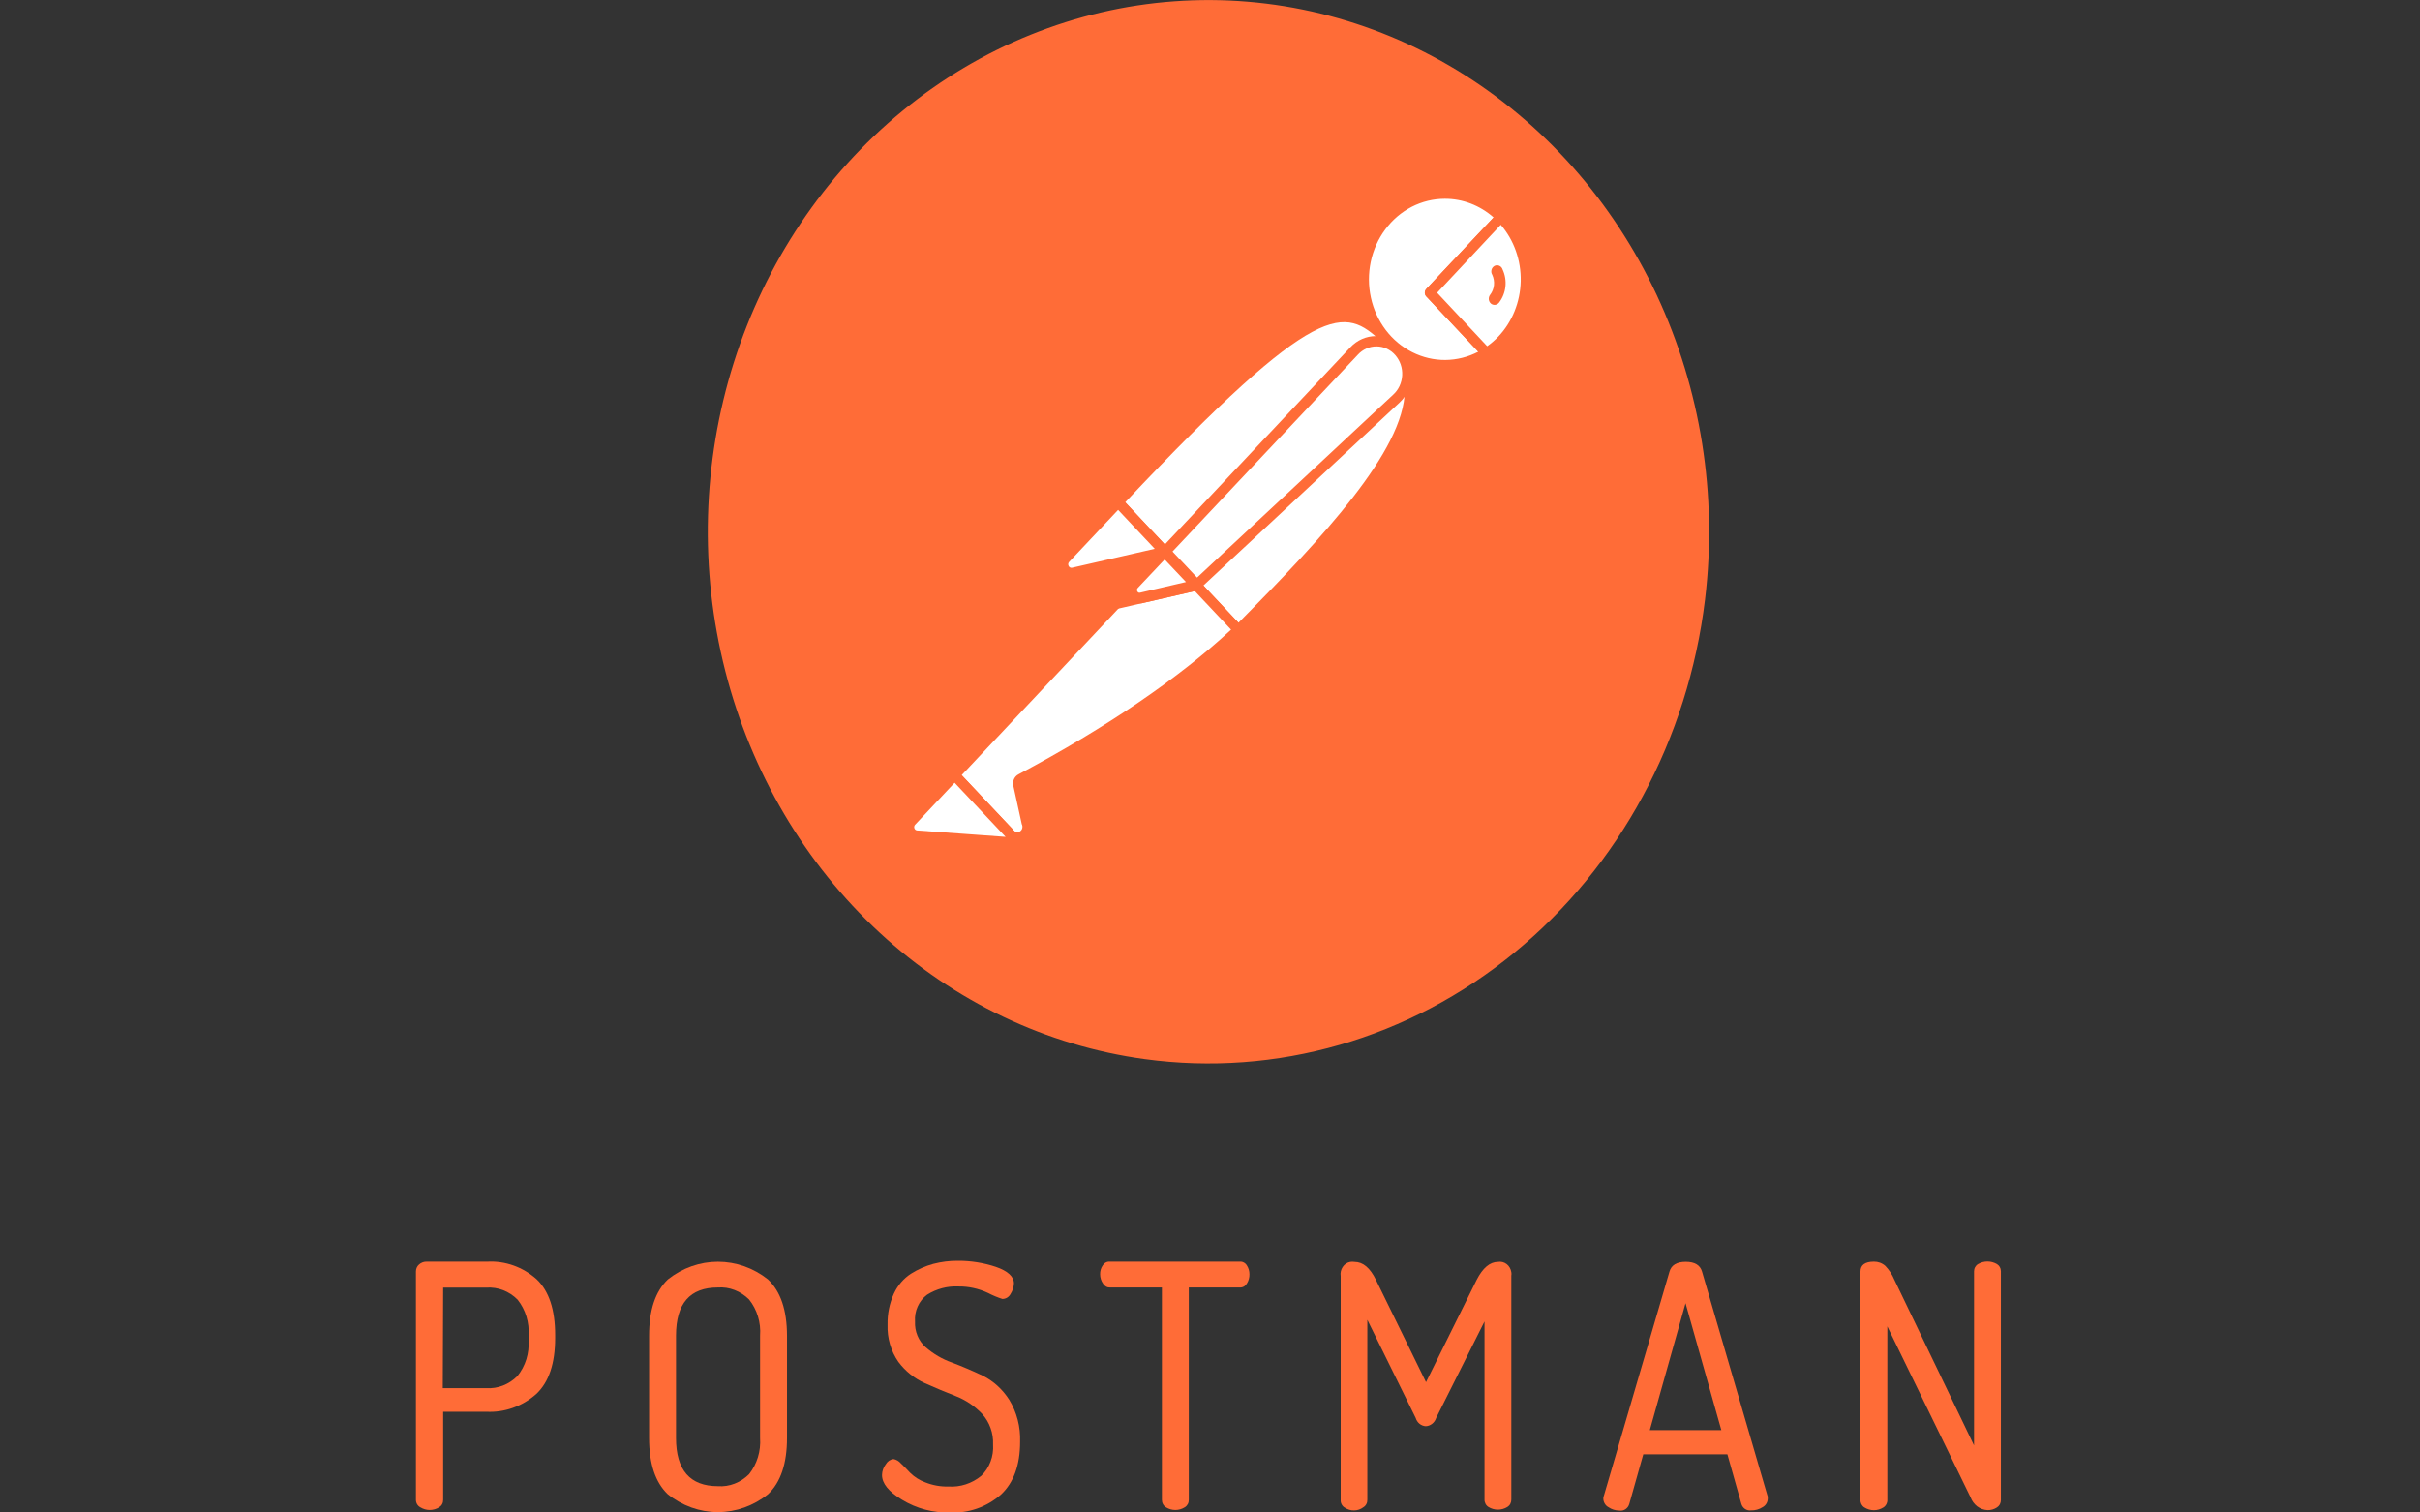 <svg width="64" height="40" viewBox="0 0 64 40" fill="none" xmlns="http://www.w3.org/2000/svg">
<rect x="0" y="0" width="64" height="40" fill="#333333" stroke="none"/>
<g clip-path="url(#clip0_10292_16978)">
<path d="M11 39.665V33.627C11 33.592 11.007 33.557 11.021 33.525C11.035 33.493 11.056 33.465 11.081 33.443C11.138 33.391 11.212 33.364 11.287 33.367H12.891C13.365 33.342 13.831 33.509 14.194 33.834C14.519 34.145 14.682 34.636 14.682 35.306V35.387C14.682 36.059 14.516 36.551 14.184 36.865C13.814 37.193 13.342 37.361 12.86 37.336H11.72V39.665C11.721 39.705 11.712 39.744 11.693 39.779C11.675 39.814 11.647 39.842 11.614 39.862C11.539 39.909 11.453 39.934 11.365 39.934C11.277 39.934 11.191 39.909 11.115 39.862C11.081 39.844 11.052 39.816 11.031 39.781C11.011 39.746 11 39.706 11 39.665ZM11.71 36.712H12.858C13.009 36.722 13.16 36.698 13.302 36.643C13.444 36.588 13.574 36.502 13.684 36.391C13.79 36.261 13.87 36.109 13.921 35.945C13.971 35.781 13.99 35.608 13.978 35.437V35.327C14.004 34.98 13.9 34.636 13.688 34.371C13.578 34.26 13.448 34.175 13.306 34.12C13.164 34.066 13.012 34.043 12.862 34.053H11.72L11.71 36.712Z" fill="#FF6C37"/>
<path d="M17.166 38.029V35.324C17.166 34.649 17.331 34.153 17.662 33.837C18.044 33.533 18.509 33.369 18.986 33.369C19.464 33.369 19.928 33.533 20.31 33.837C20.645 34.153 20.812 34.649 20.813 35.324V38.029C20.813 38.705 20.647 39.2 20.314 39.515C19.932 39.823 19.465 39.99 18.985 39.99C18.506 39.99 18.039 39.823 17.657 39.515C17.33 39.199 17.166 38.708 17.166 38.029ZM17.878 38.029C17.878 38.878 18.247 39.303 18.985 39.304C19.136 39.315 19.287 39.292 19.428 39.237C19.57 39.182 19.7 39.097 19.81 38.987C20.021 38.72 20.126 38.376 20.101 38.029V35.324C20.114 35.152 20.095 34.979 20.045 34.815C19.995 34.651 19.915 34.498 19.81 34.367C19.7 34.257 19.57 34.172 19.428 34.117C19.287 34.062 19.136 34.039 18.985 34.05C18.246 34.05 17.878 34.471 17.878 35.324V38.029Z" fill="#FF6C37"/>
<path d="M23.326 39.008C23.328 38.905 23.363 38.806 23.424 38.727C23.446 38.688 23.476 38.655 23.511 38.63C23.547 38.606 23.587 38.591 23.629 38.586C23.704 38.6 23.773 38.64 23.824 38.7C23.902 38.774 23.985 38.857 24.07 38.95C24.185 39.063 24.32 39.148 24.468 39.202C24.665 39.281 24.876 39.319 25.087 39.313C25.397 39.333 25.703 39.233 25.949 39.032C26.058 38.928 26.142 38.799 26.196 38.655C26.251 38.511 26.273 38.355 26.263 38.201C26.269 38.053 26.247 37.906 26.197 37.767C26.148 37.629 26.073 37.503 25.977 37.396C25.78 37.188 25.544 37.027 25.283 36.925C25.01 36.818 24.74 36.706 24.457 36.579C24.184 36.457 23.944 36.264 23.759 36.017C23.561 35.733 23.46 35.386 23.473 35.033C23.467 34.748 23.524 34.466 23.641 34.21C23.742 33.992 23.899 33.81 24.094 33.684C24.277 33.569 24.476 33.481 24.682 33.425C24.895 33.37 25.113 33.342 25.332 33.344C25.672 33.342 26.011 33.396 26.336 33.504C26.654 33.614 26.815 33.763 26.815 33.943C26.81 34.039 26.781 34.133 26.73 34.213C26.709 34.255 26.677 34.291 26.638 34.316C26.599 34.34 26.555 34.353 26.509 34.353C26.379 34.311 26.252 34.258 26.129 34.194C25.882 34.078 25.613 34.019 25.343 34.023C25.053 34.009 24.766 34.085 24.517 34.242C24.41 34.321 24.325 34.428 24.269 34.553C24.213 34.677 24.189 34.815 24.199 34.953C24.193 35.08 24.215 35.208 24.264 35.325C24.312 35.442 24.386 35.546 24.478 35.627C24.685 35.807 24.922 35.946 25.176 36.035C25.45 36.138 25.723 36.255 26.001 36.387C26.279 36.529 26.517 36.747 26.691 37.02C26.892 37.349 26.992 37.736 26.978 38.129C26.978 38.748 26.808 39.212 26.47 39.528C26.092 39.857 25.613 40.025 25.126 39.999C24.681 40.014 24.241 39.898 23.855 39.663C23.5 39.447 23.326 39.233 23.326 39.008Z" fill="#FF6C37"/>
<path d="M29.094 33.7C29.092 33.616 29.116 33.534 29.162 33.467C29.182 33.434 29.209 33.407 29.242 33.39C29.274 33.372 29.311 33.364 29.347 33.367H32.79C32.826 33.364 32.863 33.372 32.895 33.39C32.928 33.407 32.956 33.434 32.975 33.467C33.02 33.535 33.044 33.617 33.043 33.7C33.045 33.787 33.022 33.873 32.975 33.945C32.956 33.978 32.929 34.006 32.896 34.025C32.864 34.043 32.827 34.052 32.79 34.05H31.439V39.665C31.44 39.705 31.431 39.744 31.412 39.779C31.393 39.813 31.366 39.842 31.333 39.862C31.258 39.909 31.172 39.934 31.084 39.934C30.996 39.934 30.91 39.909 30.834 39.862C30.802 39.842 30.774 39.813 30.756 39.779C30.737 39.744 30.728 39.705 30.728 39.665V34.05H29.358C29.321 34.052 29.285 34.044 29.252 34.026C29.22 34.008 29.192 33.982 29.173 33.949C29.121 33.877 29.094 33.79 29.094 33.7Z" fill="#FF6C37"/>
<path d="M35.456 39.665V33.75C35.443 33.664 35.462 33.576 35.51 33.506C35.557 33.435 35.629 33.387 35.71 33.373C35.747 33.367 35.784 33.367 35.821 33.373C36.046 33.373 36.234 33.53 36.389 33.849L37.713 36.553L39.052 33.849C39.215 33.53 39.403 33.373 39.617 33.373C39.698 33.359 39.78 33.38 39.846 33.431C39.912 33.482 39.956 33.559 39.969 33.644C39.975 33.675 39.975 33.707 39.969 33.738V39.656C39.97 39.696 39.961 39.735 39.943 39.77C39.925 39.805 39.897 39.834 39.865 39.854C39.789 39.901 39.702 39.925 39.614 39.925C39.527 39.925 39.44 39.901 39.364 39.854C39.331 39.834 39.304 39.805 39.286 39.77C39.268 39.735 39.258 39.696 39.26 39.656V34.948L37.982 37.498C37.962 37.561 37.925 37.615 37.875 37.654C37.825 37.693 37.766 37.716 37.704 37.718C37.644 37.714 37.586 37.691 37.539 37.652C37.492 37.613 37.457 37.559 37.439 37.498L36.161 34.904V39.665C36.162 39.705 36.153 39.745 36.134 39.779C36.115 39.814 36.088 39.843 36.055 39.862C35.985 39.915 35.902 39.944 35.816 39.945C35.728 39.948 35.641 39.923 35.567 39.873C35.531 39.854 35.502 39.824 35.482 39.787C35.462 39.75 35.453 39.708 35.456 39.665Z" fill="#FF6C37"/>
<path d="M42.402 39.622C42.404 39.597 42.41 39.572 42.419 39.549L44.151 33.631C44.2 33.458 44.343 33.371 44.581 33.371C44.82 33.371 44.964 33.458 45.013 33.631L46.75 39.579C46.749 39.59 46.749 39.6 46.75 39.611C46.753 39.62 46.753 39.629 46.75 39.638C46.749 39.684 46.736 39.728 46.712 39.767C46.689 39.805 46.656 39.837 46.618 39.857C46.525 39.918 46.417 39.948 46.308 39.944C46.254 39.952 46.199 39.939 46.152 39.908C46.106 39.878 46.071 39.831 46.054 39.776L45.683 38.461H43.459L43.088 39.776C43.071 39.834 43.035 39.883 42.986 39.915C42.937 39.947 42.879 39.959 42.823 39.949C42.721 39.949 42.621 39.917 42.536 39.859C42.495 39.837 42.46 39.803 42.437 39.761C42.413 39.719 42.401 39.671 42.402 39.622ZM43.631 37.822H45.523L44.576 34.465L43.631 37.822Z" fill="#FF6C37"/>
<path d="M49.203 39.666V33.628C49.203 33.455 49.321 33.367 49.558 33.367C49.668 33.365 49.775 33.404 49.86 33.479C49.96 33.583 50.041 33.707 50.098 33.843L52.206 38.227V33.623C52.206 33.584 52.215 33.546 52.234 33.512C52.253 33.478 52.279 33.45 52.312 33.431C52.388 33.386 52.474 33.363 52.561 33.363C52.648 33.363 52.734 33.386 52.811 33.431C52.843 33.45 52.87 33.478 52.888 33.512C52.907 33.546 52.916 33.584 52.916 33.623V39.67C52.916 39.71 52.907 39.749 52.889 39.784C52.87 39.818 52.843 39.847 52.811 39.867C52.736 39.916 52.649 39.941 52.561 39.938C52.463 39.933 52.369 39.898 52.289 39.838C52.21 39.777 52.149 39.693 52.113 39.597L49.913 35.079V39.67C49.914 39.71 49.904 39.749 49.886 39.784C49.867 39.818 49.841 39.847 49.808 39.867C49.732 39.914 49.646 39.94 49.558 39.94C49.47 39.94 49.383 39.914 49.307 39.867C49.274 39.847 49.247 39.817 49.228 39.782C49.21 39.746 49.201 39.706 49.203 39.666Z" fill="#FF6C37"/>
<path d="M45.092 15.854C45.425 13.095 44.981 10.294 43.815 7.803C42.649 5.313 40.814 3.246 38.542 1.863C36.27 0.48 33.663 -0.156 31.05 0.035C28.438 0.225 25.937 1.235 23.864 2.935C21.792 4.635 20.241 6.95 19.407 9.586C18.573 12.223 18.495 15.063 19.181 17.747C19.867 20.431 21.287 22.839 23.262 24.665C25.236 26.492 27.677 27.656 30.274 28.01C33.757 28.485 37.274 27.471 40.053 25.191C42.832 22.911 44.644 19.553 45.092 15.854Z" fill="#FF6C37"/>
<path d="M36.733 9.037L31.151 14.965L29.569 13.286C35.065 7.452 35.611 7.965 36.733 9.037Z" fill="white"/>
<path d="M31.15 15.107C31.133 15.107 31.115 15.103 31.099 15.096C31.083 15.088 31.068 15.078 31.056 15.065L29.467 13.377C29.443 13.351 29.429 13.315 29.429 13.278C29.429 13.241 29.443 13.205 29.467 13.179C35.055 7.245 35.643 7.806 36.814 8.924C36.828 8.937 36.839 8.952 36.846 8.97C36.854 8.987 36.858 9.006 36.858 9.025C36.859 9.044 36.856 9.064 36.849 9.082C36.842 9.099 36.832 9.116 36.82 9.129L31.243 15.065C31.218 15.091 31.185 15.106 31.15 15.107ZM29.756 13.279L31.15 14.764L36.54 9.039C35.562 8.121 34.897 7.836 29.756 13.286V13.279Z" fill="#FF6C37"/>
<path d="M32.75 16.666L31.225 15.046L36.808 9.117C38.311 10.714 36.083 13.318 32.75 16.666Z" fill="white"/>
<path d="M32.749 16.808H32.743C32.709 16.805 32.678 16.789 32.654 16.764L31.13 15.147C31.106 15.12 31.092 15.084 31.092 15.047C31.092 15.029 31.095 15.01 31.102 14.993C31.108 14.976 31.118 14.96 31.13 14.947L36.714 9.019C36.739 8.993 36.772 8.978 36.807 8.978C36.842 8.978 36.876 8.993 36.9 9.019C37.068 9.188 37.2 9.391 37.289 9.617C37.378 9.843 37.422 10.086 37.418 10.331C37.397 11.89 35.725 13.871 32.841 16.768C32.816 16.793 32.784 16.807 32.749 16.808ZM31.412 15.047C32.266 15.956 32.612 16.321 32.752 16.47C34.982 14.22 37.132 11.916 37.153 10.328C37.162 9.957 37.037 9.596 36.804 9.32L31.412 15.047Z" fill="#FF6C37"/>
<path d="M29.606 13.328L30.733 14.524C30.74 14.531 30.744 14.54 30.747 14.55C30.749 14.56 30.749 14.571 30.746 14.581C30.743 14.591 30.738 14.6 30.731 14.607C30.723 14.614 30.715 14.618 30.705 14.62L28.381 15.152C28.335 15.163 28.287 15.157 28.244 15.137C28.201 15.116 28.165 15.081 28.142 15.037C28.12 14.993 28.111 14.942 28.118 14.892C28.125 14.843 28.146 14.796 28.18 14.761L29.535 13.328C29.544 13.319 29.557 13.314 29.57 13.314C29.583 13.314 29.596 13.319 29.606 13.328Z" fill="white"/>
<path d="M28.336 15.298C28.267 15.297 28.199 15.275 28.141 15.234C28.084 15.193 28.039 15.135 28.013 15.067C27.986 14.998 27.98 14.923 27.993 14.851C28.007 14.779 28.041 14.713 28.09 14.661L29.438 13.228C29.473 13.191 29.521 13.17 29.57 13.17C29.62 13.17 29.667 13.191 29.703 13.228L30.828 14.425C30.852 14.45 30.869 14.481 30.878 14.515C30.886 14.55 30.885 14.586 30.876 14.621C30.866 14.655 30.848 14.686 30.823 14.71C30.799 14.734 30.768 14.751 30.735 14.758L28.412 15.289C28.387 15.295 28.362 15.298 28.336 15.298ZM29.57 13.485L28.277 14.859C28.263 14.873 28.254 14.891 28.251 14.911C28.248 14.931 28.252 14.951 28.262 14.969C28.27 14.987 28.284 15.001 28.301 15.009C28.319 15.017 28.338 15.019 28.356 15.014L30.539 14.514L29.57 13.485Z" fill="#FF6C37"/>
<path d="M39.694 5.747C39.406 5.453 39.046 5.251 38.655 5.162C38.264 5.074 37.857 5.104 37.481 5.248C37.105 5.393 36.775 5.646 36.528 5.98C36.28 6.313 36.126 6.713 36.081 7.135C36.037 7.557 36.104 7.984 36.276 8.367C36.449 8.751 36.718 9.075 37.055 9.304C37.392 9.533 37.782 9.657 38.182 9.663C38.582 9.669 38.975 9.555 39.317 9.336L37.816 7.743L39.694 5.747Z" fill="white"/>
<path d="M38.209 9.804C37.837 9.804 37.47 9.707 37.141 9.522C36.812 9.336 36.531 9.068 36.322 8.74C36.114 8.412 35.984 8.035 35.945 7.642C35.906 7.249 35.958 6.851 36.097 6.484C36.236 6.117 36.458 5.792 36.743 5.537C37.028 5.283 37.367 5.106 37.731 5.023C38.096 4.941 38.473 4.954 38.831 5.062C39.19 5.17 39.517 5.37 39.786 5.645C39.799 5.658 39.809 5.673 39.816 5.69C39.823 5.707 39.827 5.726 39.827 5.745C39.827 5.763 39.824 5.782 39.817 5.799C39.811 5.817 39.801 5.832 39.788 5.846L38.01 7.741L39.418 9.235C39.432 9.25 39.443 9.268 39.449 9.288C39.455 9.309 39.457 9.33 39.455 9.351C39.453 9.373 39.446 9.393 39.434 9.411C39.423 9.429 39.409 9.444 39.391 9.455C39.035 9.684 38.626 9.805 38.209 9.804ZM38.209 5.257C37.907 5.257 37.608 5.33 37.336 5.469C37.064 5.609 36.825 5.812 36.638 6.064C36.45 6.315 36.318 6.609 36.252 6.922C36.186 7.235 36.187 7.56 36.256 7.873C36.324 8.185 36.459 8.477 36.648 8.727C36.838 8.977 37.079 9.178 37.352 9.315C37.625 9.452 37.924 9.522 38.226 9.52C38.528 9.517 38.826 9.442 39.097 9.301L37.723 7.84C37.698 7.814 37.684 7.778 37.683 7.741C37.683 7.723 37.687 7.704 37.694 7.687C37.7 7.67 37.711 7.654 37.723 7.641L39.502 5.752C39.14 5.431 38.682 5.255 38.21 5.257H38.209Z" fill="#FF6C37"/>
<path d="M39.733 5.777L39.7 5.746L37.817 7.741L39.319 9.334C39.469 9.241 39.609 9.129 39.733 8.999C39.933 8.788 40.091 8.537 40.199 8.26C40.307 7.984 40.362 7.687 40.362 7.388C40.362 7.089 40.307 6.792 40.199 6.516C40.091 6.239 39.933 5.988 39.733 5.777Z" fill="white"/>
<path d="M39.314 9.476C39.297 9.476 39.279 9.472 39.263 9.465C39.247 9.458 39.232 9.448 39.22 9.435L37.72 7.84C37.695 7.814 37.681 7.779 37.68 7.742C37.68 7.723 37.684 7.705 37.691 7.688C37.697 7.671 37.707 7.655 37.72 7.642L39.596 5.647C39.621 5.621 39.654 5.606 39.689 5.606C39.723 5.606 39.757 5.621 39.781 5.647L39.816 5.679C40.061 5.938 40.247 6.253 40.36 6.6C40.473 6.947 40.51 7.317 40.468 7.681C40.426 8.046 40.306 8.395 40.117 8.703C39.929 9.011 39.677 9.269 39.38 9.457C39.36 9.469 39.337 9.476 39.314 9.476ZM38.007 7.742L39.331 9.156C39.438 9.08 39.538 8.993 39.629 8.898C39.995 8.509 40.206 7.984 40.218 7.434C40.229 6.884 40.04 6.351 39.69 5.945L38.007 7.742Z" fill="#FF6C37"/>
<path d="M36.963 9.281C36.809 9.119 36.602 9.028 36.386 9.028C36.17 9.028 35.962 9.119 35.809 9.281L30.816 14.585L31.653 15.468L36.931 10.546C37.015 10.468 37.082 10.372 37.129 10.264C37.177 10.156 37.203 10.04 37.206 9.921C37.209 9.802 37.188 9.684 37.147 9.574C37.105 9.464 37.042 9.364 36.963 9.281Z" fill="white"/>
<path d="M31.653 15.608C31.636 15.608 31.618 15.604 31.602 15.597C31.586 15.59 31.571 15.58 31.559 15.567L30.726 14.684C30.714 14.671 30.704 14.655 30.697 14.638C30.691 14.621 30.687 14.603 30.687 14.584C30.687 14.566 30.691 14.547 30.697 14.53C30.704 14.513 30.714 14.497 30.726 14.484L35.715 9.182C35.893 8.993 36.135 8.888 36.386 8.888C36.637 8.888 36.878 8.993 37.056 9.182C37.148 9.279 37.22 9.395 37.267 9.523C37.315 9.651 37.337 9.788 37.333 9.925C37.329 10.063 37.298 10.198 37.243 10.322C37.188 10.447 37.109 10.558 37.011 10.648L31.734 15.57C31.712 15.592 31.683 15.605 31.653 15.608ZM31.009 14.586L31.658 15.275L36.843 10.439C36.914 10.375 36.971 10.297 37.013 10.209C37.054 10.121 37.078 10.025 37.083 9.927C37.088 9.829 37.075 9.731 37.043 9.638C37.011 9.546 36.962 9.462 36.899 9.39C36.836 9.318 36.76 9.261 36.675 9.221C36.59 9.182 36.499 9.161 36.406 9.161C36.314 9.16 36.222 9.179 36.137 9.217C36.051 9.255 35.974 9.311 35.91 9.381L31.009 14.586Z" fill="#FF6C37"/>
<path d="M26.988 20.612C26.964 20.625 26.945 20.646 26.934 20.671C26.923 20.696 26.92 20.725 26.925 20.753L27.149 21.768C27.169 21.83 27.168 21.898 27.145 21.959C27.123 22.021 27.081 22.072 27.027 22.104C26.973 22.136 26.91 22.146 26.849 22.134C26.788 22.122 26.733 22.087 26.694 22.036L25.247 20.499L29.999 15.454L31.634 15.481L32.75 16.665C32.473 16.911 30.872 18.543 26.988 20.612Z" fill="white"/>
<path d="M26.889 22.264C26.836 22.264 26.784 22.252 26.735 22.231C26.686 22.209 26.642 22.177 26.605 22.137L25.154 20.599C25.13 20.573 25.116 20.537 25.116 20.5C25.116 20.482 25.119 20.463 25.126 20.446C25.132 20.429 25.142 20.414 25.154 20.401L29.906 15.354C29.919 15.341 29.934 15.33 29.95 15.323C29.966 15.316 29.984 15.313 30.002 15.313L31.638 15.34C31.672 15.34 31.705 15.355 31.729 15.38L32.844 16.566C32.857 16.58 32.868 16.596 32.875 16.614C32.881 16.632 32.885 16.652 32.884 16.671C32.883 16.691 32.878 16.71 32.87 16.727C32.862 16.745 32.85 16.76 32.836 16.773L32.742 16.86C31.341 18.166 29.432 19.468 27.058 20.731L27.281 21.736C27.302 21.827 27.294 21.923 27.258 22.008C27.222 22.094 27.161 22.164 27.083 22.209C27.024 22.244 26.957 22.263 26.889 22.264ZM25.432 20.5L26.789 21.936C26.807 21.969 26.836 21.993 26.87 22.003C26.904 22.013 26.941 22.008 26.972 21.989C27.003 21.971 27.026 21.94 27.035 21.903C27.044 21.867 27.04 21.828 27.022 21.795L26.799 20.78C26.786 20.722 26.792 20.66 26.816 20.606C26.84 20.552 26.881 20.508 26.931 20.481C29.28 19.229 31.168 17.941 32.558 16.652L31.581 15.614L30.054 15.589L25.432 20.5Z" fill="#FF6C37"/>
<path d="M24.108 21.708L25.245 20.5L26.936 22.296L24.235 22.099C24.194 22.094 24.156 22.077 24.124 22.05C24.093 22.023 24.069 21.987 24.055 21.946C24.042 21.905 24.04 21.861 24.049 21.819C24.058 21.777 24.079 21.739 24.108 21.708Z" fill="white"/>
<path d="M26.937 22.439H26.929L24.226 22.242C24.161 22.235 24.098 22.208 24.046 22.164C23.994 22.121 23.955 22.063 23.933 21.997C23.911 21.931 23.907 21.86 23.921 21.791C23.936 21.723 23.968 21.66 24.015 21.61L25.152 20.402C25.164 20.389 25.179 20.379 25.195 20.372C25.211 20.364 25.229 20.361 25.246 20.361C25.263 20.361 25.281 20.364 25.297 20.372C25.313 20.379 25.328 20.389 25.34 20.402L27.031 22.198C27.05 22.218 27.063 22.244 27.068 22.273C27.073 22.301 27.07 22.331 27.059 22.357C27.048 22.382 27.031 22.402 27.009 22.417C26.987 22.431 26.962 22.439 26.937 22.439ZM25.246 20.701L24.203 21.809C24.191 21.82 24.183 21.835 24.179 21.852C24.175 21.868 24.176 21.885 24.181 21.901C24.186 21.918 24.196 21.932 24.208 21.943C24.221 21.953 24.236 21.96 24.252 21.962L26.594 22.132L25.246 20.701Z" fill="#FF6C37"/>
<path d="M29.518 16.104C29.492 16.104 29.466 16.096 29.445 16.08C29.423 16.065 29.406 16.043 29.396 16.017C29.386 15.992 29.383 15.964 29.388 15.937C29.393 15.91 29.405 15.885 29.424 15.865L30.711 14.498C30.723 14.485 30.738 14.475 30.754 14.467C30.77 14.46 30.787 14.457 30.805 14.457C30.822 14.457 30.839 14.46 30.855 14.467C30.872 14.475 30.886 14.485 30.899 14.498L31.727 15.38C31.745 15.398 31.757 15.42 31.763 15.445C31.769 15.47 31.769 15.496 31.762 15.52C31.755 15.544 31.742 15.566 31.725 15.583C31.707 15.6 31.686 15.612 31.663 15.617L29.544 16.103C29.535 16.104 29.526 16.105 29.518 16.104ZM30.805 14.796L29.933 15.726L31.373 15.395L30.805 14.796Z" fill="#FF6C37"/>
<path d="M31.636 15.481L30.179 15.813C30.137 15.823 30.092 15.818 30.053 15.799C30.013 15.78 29.98 15.748 29.959 15.707C29.939 15.666 29.931 15.62 29.937 15.574C29.944 15.528 29.964 15.486 29.995 15.454L30.8 14.599L31.636 15.481Z" fill="white"/>
<path d="M30.139 15.956C30.073 15.956 30.009 15.936 29.954 15.897C29.899 15.858 29.857 15.803 29.832 15.738C29.807 15.673 29.8 15.602 29.813 15.534C29.826 15.465 29.858 15.402 29.905 15.353L30.71 14.498C30.722 14.485 30.737 14.475 30.753 14.467C30.769 14.46 30.786 14.457 30.804 14.457C30.821 14.457 30.838 14.46 30.855 14.467C30.871 14.475 30.885 14.485 30.898 14.498L31.727 15.38C31.744 15.398 31.756 15.42 31.762 15.445C31.768 15.47 31.768 15.496 31.761 15.52C31.754 15.544 31.741 15.566 31.724 15.583C31.706 15.6 31.685 15.612 31.662 15.617L30.205 15.951C30.183 15.955 30.161 15.957 30.139 15.956ZM30.801 14.796L30.089 15.551C30.078 15.562 30.071 15.577 30.069 15.592C30.067 15.608 30.07 15.624 30.078 15.637C30.084 15.652 30.095 15.664 30.109 15.671C30.122 15.677 30.138 15.678 30.152 15.674L31.365 15.392L30.801 14.796Z" fill="#FF6C37"/>
<path d="M39.739 7.128C39.732 7.106 39.721 7.085 39.706 7.068C39.691 7.051 39.673 7.037 39.653 7.028C39.633 7.019 39.611 7.015 39.589 7.015C39.567 7.016 39.546 7.021 39.526 7.031C39.506 7.042 39.489 7.056 39.475 7.074C39.461 7.092 39.45 7.113 39.445 7.135C39.439 7.158 39.438 7.181 39.441 7.204C39.445 7.227 39.453 7.249 39.465 7.268C39.504 7.353 39.52 7.448 39.51 7.542C39.5 7.636 39.464 7.724 39.408 7.797C39.382 7.831 39.37 7.873 39.373 7.916C39.377 7.959 39.397 7.999 39.428 8.027C39.459 8.054 39.5 8.066 39.54 8.062C39.58 8.058 39.618 8.037 39.644 8.004C39.737 7.883 39.796 7.736 39.813 7.581C39.83 7.425 39.804 7.268 39.739 7.128Z" fill="#FF6C37"/>
</g>
<defs>
<clipPath id="clip0_10292_16978">
<rect width="64" height="40" fill="white"/>
</clipPath>
</defs>
</svg>
